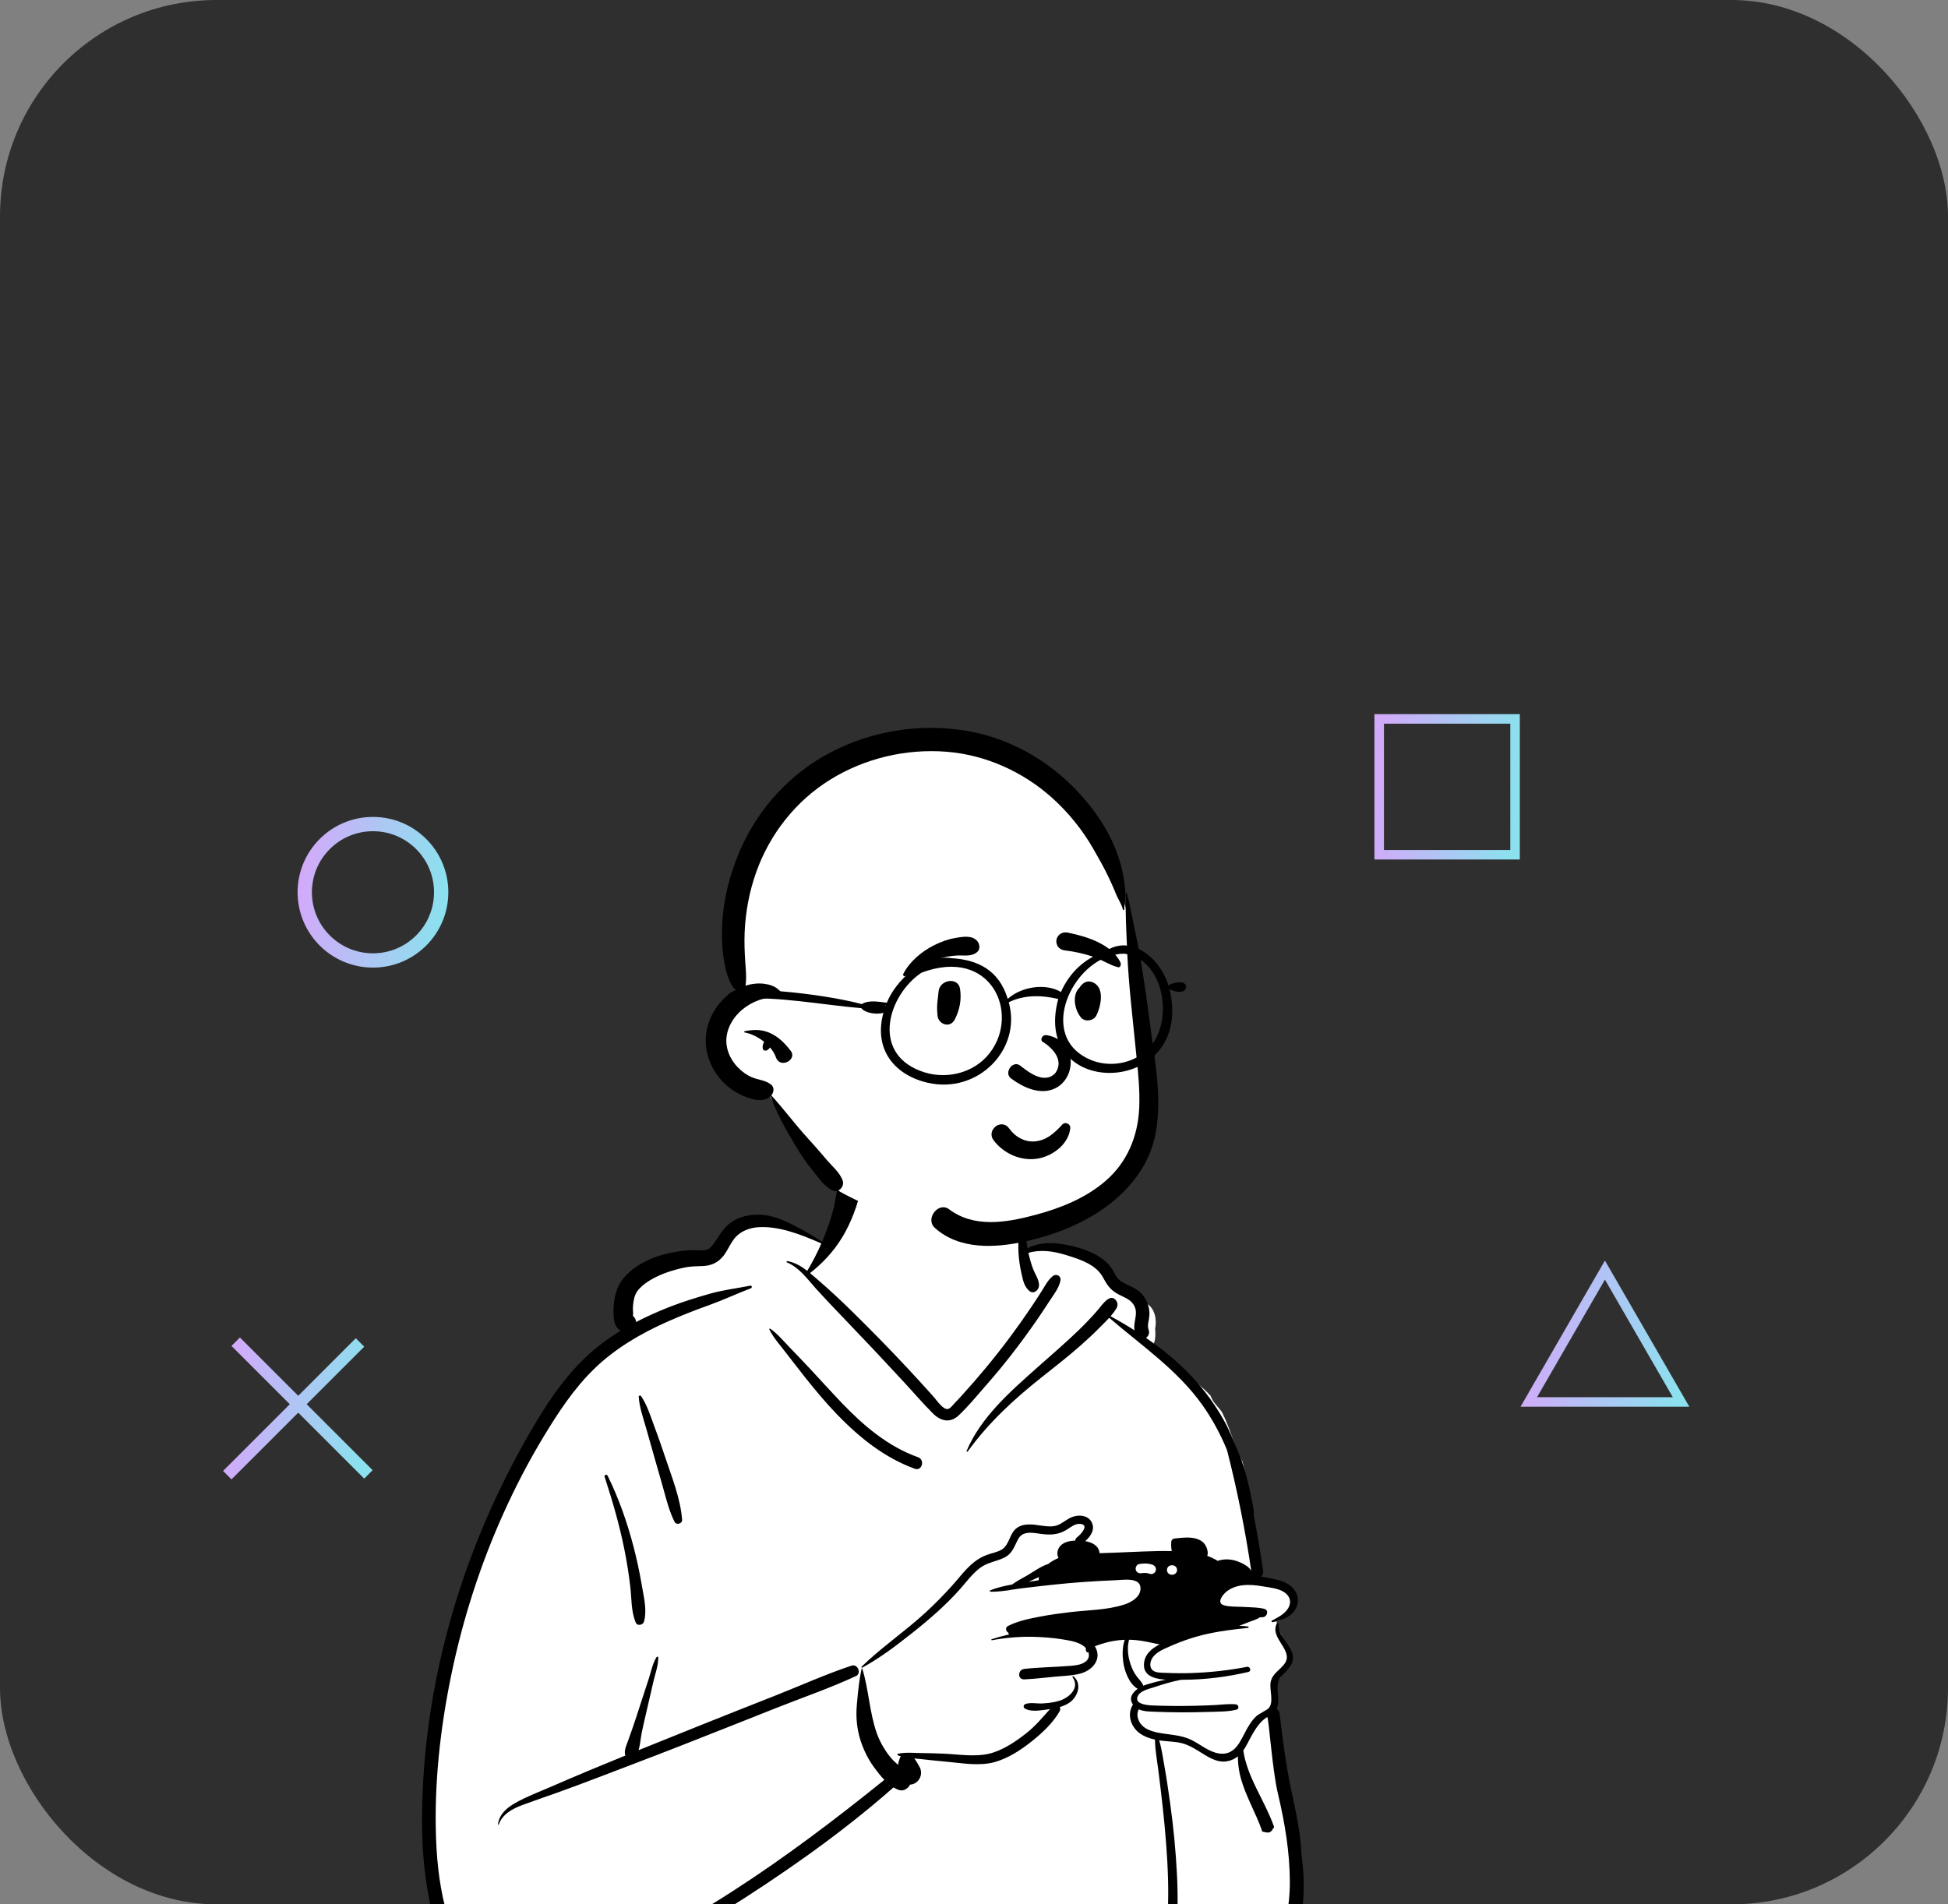 <?xml version="1.0" encoding="UTF-8"?> <svg xmlns="http://www.w3.org/2000/svg" width="360" height="352" viewBox="0 0 360 352" fill="none"><rect x="0" y="0" width="360" height="352" fill="#808080" stroke="none"/><g clip-path="url(#clip0_1012_883)"><rect width="360" height="352" rx="40" fill="#2F2F2F"></rect><path fill-rule="evenodd" clip-rule="evenodd" d="M238.365 306.182C238.365 304.414 235.918 301.276 235.914 299.674C237.971 299.306 239.69 296.518 239.235 294.773C238.432 294.159 236.328 292.95 235.457 292.386C230.155 292.547 232.17 285.168 231.57 281.417C230.966 277.747 230.517 273.909 229.633 270.219C228.063 267.266 227.326 263.955 225.824 261.017C225.154 260.043 224.071 259.15 223.746 258.019C220.462 254.431 215.941 252.28 212.221 249.241C213.665 248.779 213.568 246.83 213.475 245.579C213.811 243.947 213.452 241.9 211.964 240.98C211.461 239.341 209.263 238.769 207.978 239.813C207.134 236.028 203.831 233.731 200.371 232.327C200.374 232.315 200.377 232.305 200.38 232.293C196.89 230.908 192.708 230.217 189.226 230.996C191.064 210.51 175.379 209.757 167.419 211.479C163.347 212.36 157.238 215.101 155.85 218.913C155.067 221.064 152.818 228.004 152.498 230.217C146.42 226.747 139.373 222.172 134.101 229.158C133.045 230.375 131.877 231.279 130.297 231.697C125.365 232.978 118.818 233.021 116.015 238.051C114.339 241.167 115.846 243.22 115.396 246.337C93.193 261.935 74.638 319.397 78.804 346.13C79.807 355.697 84.7 372.631 96.777 370.519C102.937 377.26 206.33 377.26 216.991 370.519C225.767 372.816 234.684 369.261 238.365 360.853C243.038 349.323 238.086 336.871 237.208 325.043C236.675 322.057 235.882 319.687 235.457 316.63C235.281 315.356 235.89 313.236 235.457 312.062C235.662 311.298 238.365 307.951 238.365 306.182Z" fill="white"></path><path fill-rule="evenodd" clip-rule="evenodd" d="M189.492 224.375C189.736 225.421 189.513 226.6 189.554 227.674C189.592 228.7 189.714 229.72 189.892 230.731C191.766 229.744 193.982 229.617 196.118 229.935C198.882 230.346 202.079 231.255 204.245 233.102C204.78 233.558 205.223 234.098 205.594 234.694C206.039 235.408 206.323 236.216 207.029 236.728C208.121 237.52 209.474 237.826 210.524 238.704C211.594 239.599 212.258 240.937 212.399 242.317C212.474 243.052 212.352 243.739 212.213 244.456C212.088 245.101 212.15 245.366 212.319 245.987C212.452 246.474 212.198 247.027 211.784 247.296C212.672 247.906 213.549 248.535 214.411 249.19C219.43 253.001 223.675 257.752 226.617 263.342L226.688 263.48L226.771 263.647C227.488 265.121 229.364 269.43 229.597 270.398C229.764 270.904 229.925 271.412 230.075 271.923C230.471 273.277 230.807 274.648 231.086 276.03L231.161 276.407C231.387 277.568 231.776 278.943 231.713 280.18C232.365 283.558 232.942 286.95 233.435 290.357C233.499 290.803 233.322 291.166 233.046 291.406C233.705 291.512 234.36 291.642 235.008 291.774L235.384 291.853L235.572 291.895C236.921 292.199 238.252 292.642 239.136 293.775C240.088 295.002 240.108 296.577 239.151 297.812C238.339 298.861 237.152 299.359 235.914 299.674C235.669 299.735 235.422 299.792 235.176 299.842C235.01 299.877 234.9 299.65 235.058 299.562L235.32 299.417L235.679 299.22C236.613 298.705 237.582 298.124 238.098 297.196C238.8 295.935 238.245 294.768 237.041 294.128C236.033 293.591 234.787 293.454 233.668 293.27L233.206 293.194C232.036 293.007 230.843 292.886 229.662 293.019C228.629 293.137 227.583 293.489 226.748 294.121L226.671 294.182L226.591 294.249C225.859 294.883 224.807 296.308 226.187 296.719C227.242 297.031 228.528 296.954 229.636 297.014L229.78 297.023C230.708 297.086 231.678 297.086 232.618 297.198C232.954 297.237 233.286 297.292 233.612 297.368C234.544 297.589 234.223 298.83 233.402 298.918C233.201 298.939 232.996 298.95 232.79 298.955C232.253 299.359 231.51 299.543 230.875 299.794C230.267 300.034 229.658 300.272 229.044 300.506C229.573 300.53 230.101 300.574 230.628 300.64C230.798 300.659 230.8 300.889 230.628 300.906C229.361 301.035 228.094 301.175 226.831 301.352C224.876 301.623 222.934 301.986 221.036 302.538C219.649 302.944 218.278 303.427 216.949 303.991L216.547 304.164L216.381 304.237C215.175 304.76 213.614 305.372 212.921 306.524C212.558 307.125 212.399 308.054 212.91 308.629C213.457 309.248 214.602 309.177 215.367 309.207L215.429 309.21C217.05 309.289 218.672 309.3 220.295 309.243C223.696 309.123 227.1 308.751 230.44 308.098C231.056 307.978 231.322 308.902 230.702 309.046C226.762 309.962 222.779 310.464 218.737 310.488L218.294 310.489C216.72 310.79 215.176 311.239 213.644 311.746L213.338 311.848C212.434 312.153 210.89 312.457 210.356 313.355C210.003 313.952 210.127 314.361 210.477 314.638C211.092 315.126 212.403 315.217 213.041 315.241C215.597 315.337 218.155 315.355 220.713 315.3C221.991 315.272 223.269 315.226 224.546 315.161C225.796 315.095 227.13 314.909 228.375 315.029C228.911 315.082 229.09 315.868 228.509 316.015C226.973 316.404 225.251 316.37 223.665 316.42L223.482 316.426C221.779 316.487 220.073 316.513 218.369 316.509C216.906 316.503 215.444 316.474 213.983 316.42L212.692 316.369L212.463 316.358C211.775 316.321 211.072 316.241 210.461 315.958C209.898 316.902 210.319 318.167 211.047 318.915C211.739 319.627 212.738 319.977 213.694 320.195C213.784 320.215 213.873 320.235 213.963 320.252C216.064 320.68 218.205 320.643 220.171 321.609C221.824 322.422 223.338 323.777 225.191 324.098C226.846 324.387 228.05 323.657 228.932 322.306C228.981 322.232 229.029 322.158 229.075 322.083C229.769 320.964 230.269 319.732 231.001 318.635C231.375 318.076 231.796 317.538 232.312 317.101C232.543 316.902 234.164 316.041 234.418 315.783C235.508 314.664 234.542 312.311 234.826 310.908C235.158 309.276 236.593 308.701 237.454 307.436C239.09 305.028 234.603 302.772 235.945 300.139C235.962 300.106 235.984 300.082 236.012 300.067C236.13 300.003 236.318 300.082 236.307 300.237C236.158 302.2 238.029 303.55 238.704 305.25C239.472 307.184 238.245 308.356 236.991 309.647C235.383 311.306 236.515 313.163 236.157 315.161C236.11 315.422 236.035 315.653 235.937 315.86C236.212 316.03 236.424 316.312 236.47 316.707C237.022 321.383 237.614 326.045 238.582 330.657L238.789 331.637L239.066 332.944C239.756 336.213 240.4 339.496 240.522 342.838C240.906 345.658 241.059 348.502 240.831 351.342C240.141 359.985 235.311 369.027 226.536 371.68C224.505 372.294 222.351 372.453 220.267 372.023C219.553 371.877 218.552 371.553 217.654 371.064C217.708 371.64 217.75 372.216 217.768 372.79C218.064 373.12 218.198 373.618 218.029 374.044C217.314 373.808 216.663 373.435 216.078 372.925L215.981 372.839C215.633 371.548 215.532 370.136 215.481 368.776L215.468 368.389C215.455 368.013 215.446 367.644 215.433 367.283C215.359 365.039 215.411 362.79 215.527 360.548L215.612 358.898C215.807 355.048 215.966 351.208 215.859 347.347C215.737 342.905 215.357 338.481 214.88 334.063C214.633 331.784 214.354 329.509 214.068 327.234C213.838 325.403 213.454 323.432 213.447 321.544C211.977 321.229 210.533 320.626 209.629 319.391C208.67 318.082 208.528 316.408 209.38 315.066C208.557 313.939 209.232 312.877 210.25 312.16C208.685 311.284 207.814 308.893 207.582 307.23C207.425 306.089 207.375 304.383 207.862 303.1C207.163 303.124 206.464 303.196 205.765 303.317C204.956 303.459 204.164 303.666 203.382 303.924L202.986 304.055C202.786 304.122 202.561 304.201 202.337 304.293C203.751 306.631 201.935 308.751 199.607 309.357C199.164 309.472 198.711 309.553 198.255 309.619C197.226 309.761 196.175 309.804 195.155 309.899C193.202 310.077 191.239 310.333 189.279 310.416C188.849 310.436 188.571 310.235 188.44 309.955C188.436 309.951 188.434 309.949 188.434 309.944C188.388 309.87 188.357 309.791 188.346 309.708C188.353 309.715 188.362 309.719 188.368 309.724C188.274 309.199 188.589 308.561 189.279 308.485C192.108 308.165 194.976 308.15 197.813 307.916L197.995 307.901C198.886 307.824 199.935 307.683 200.64 307.119C201.296 306.594 201.354 305.912 201.092 305.296C201.088 305.311 201.084 305.329 201.081 305.344C201.062 305.467 200.894 305.462 200.839 305.377C200.675 305.128 200.634 304.883 200.675 304.647C200.478 304.42 200.241 304.219 199.983 304.064C198.84 303.369 197.338 303.179 196.038 302.973C194.616 302.748 193.183 302.645 191.748 302.578C188.923 302.444 186.09 302.674 183.311 303.181C183.195 303.201 183.148 303.039 183.261 303.002C184.344 302.643 185.452 302.342 186.573 302.104C186.546 302.099 186.52 302.095 186.494 302.088C186.396 302.064 186.326 301.944 186.359 301.848C186.363 301.833 186.37 301.817 186.376 301.804C185.9 301.586 185.701 300.852 186.278 300.554C188.075 299.626 190.186 299.206 192.158 298.823C194.052 298.458 195.965 298.203 197.881 297.976C201.121 297.596 204.653 297.604 207.77 296.581L207.898 296.538C209.168 296.1 210.683 295.213 210.772 293.715C210.902 291.448 207.536 292.038 206.134 292.093C202.296 292.239 198.462 292.506 194.642 292.917C193.862 293 193.082 293.085 192.302 293.173C191.108 293.306 189.911 293.446 188.718 293.594C188.052 293.677 187.37 293.787 186.684 293.892C186.47 293.944 186.26 293.981 186.051 294.001C186.035 294.003 186.022 293.999 186.011 293.992C185.013 294.132 184.01 294.239 183.036 294.208C182.925 294.206 182.855 294.031 182.973 293.979C184.231 293.446 185.631 293.131 187.036 292.884C187.905 292.235 188.956 291.715 189.819 291.212C191.003 290.522 192.359 289.506 193.703 289.093C194.308 288.616 194.993 288.234 195.625 287.974C195.444 287.692 195.378 287.301 195.411 286.971C195.531 285.789 196.477 285.128 197.569 284.897C197.908 284.827 198.299 284.775 198.716 284.755C198.724 284.534 198.823 284.318 199.041 284.156L199.106 284.107L199.151 284.071C199.885 283.475 201.34 281.798 199.587 281.676C198.657 281.61 197.87 282.292 197.13 282.753C195.592 283.713 194.105 283.76 192.348 283.522L191.559 283.409L191.428 283.391C190.158 283.225 188.87 283.202 188.161 284.497C187.4 285.883 187.134 287.146 185.6 287.908C184.135 288.636 182.508 288.78 181.162 289.781C179.72 290.852 178.637 292.355 177.457 293.688C174.856 296.625 171.878 299.219 168.811 301.658L168.266 302.09C165.441 304.323 162.526 306.522 159.364 308.242C159.342 308.253 159.32 308.257 159.301 308.257C159.215 308.249 159.152 308.139 159.228 308.065C162.922 304.475 167.243 301.564 171.037 298.07C172.719 296.52 174.32 294.89 175.86 293.199C177.206 291.715 178.399 290.048 179.967 288.785C180.729 288.17 181.553 287.701 182.475 287.373C183.335 287.065 184.301 286.912 185.094 286.44C186.647 285.518 186.496 283.332 188.049 282.34C189.381 281.489 191.003 281.8 192.48 282.002L192.656 282.026C193.613 282.152 194.603 282.259 195.516 281.881C196.42 281.508 197.147 280.808 198.058 280.437C199.327 279.915 201.127 280.039 201.778 281.436C202.401 282.769 201.551 283.975 200.559 284.86C201.911 285.105 203.098 285.758 203.198 287.091C204.19 287.058 205.18 287.023 206.171 286.988C209.625 286.868 213.096 286.636 216.552 286.698C216.473 286.346 216.438 285.983 216.433 285.614C216.431 285.408 216.44 285.203 216.455 284.993C216.481 284.635 216.717 284.418 217.067 284.381L217.848 284.298L218.109 284.272C219.571 284.133 221.206 284.104 222.321 285.072C222.919 285.594 223.402 286.796 223.109 287.598C223.79 287.832 224.439 288.131 225.031 288.509C226.204 288.116 227.436 288.16 228.616 288.57L228.756 288.62C229.594 288.928 230.783 289.512 231.238 290.344C230.132 282.844 228.642 275.409 226.768 268.063C225.572 265.13 224.061 262.326 222.229 259.738C217.613 253.217 210.964 248.733 204.992 243.578C204.465 244.158 203.897 244.71 203.366 245.242L203.141 245.468C202.06 246.563 200.932 247.612 199.779 248.631C197.37 250.762 194.834 252.728 192.317 254.726C187.241 258.754 182.652 263.032 178.835 268.29C178.766 268.385 178.576 268.33 178.629 268.204C181.247 261.976 186.676 257.242 191.608 252.849C194.201 250.539 196.855 248.285 199.348 245.866C200.511 244.738 201.637 243.571 202.699 242.348L202.964 242.041C203.658 241.228 205.285 238.745 206.36 240.536C206.585 240.911 206.575 241.39 206.36 241.766C206.054 242.299 205.667 242.807 205.243 243.296C206.75 244.116 208.226 244.982 209.67 245.899C209.587 245.457 209.608 244.969 209.685 244.48L209.71 244.325L209.815 243.72C209.966 242.827 210.044 241.996 209.477 241.125C208.769 240.036 207.434 239.696 206.37 239.066C205.145 238.341 204.505 237.37 203.848 236.138C202.592 233.78 199.753 232.834 197.313 232.075L197.005 231.98C194.751 231.281 192.312 230.907 190.057 231.578C190.269 232.563 190.546 233.534 190.891 234.479C191.259 235.486 192.1 236.605 192.014 237.692C191.955 238.445 191.053 239.249 190.304 238.674C189.244 237.86 189.032 236.535 188.748 235.272C188.473 234.051 188.297 232.8 188.223 231.551C188.151 230.347 188.207 229.143 188.355 227.948L188.469 227.069L188.497 226.865C188.621 225.978 188.805 225.046 189.304 224.35C189.352 224.283 189.47 224.282 189.492 224.375ZM158.729 219.383C158.745 219.454 158.756 219.524 158.766 219.594C158.839 219.894 158.866 220.181 158.857 220.471C158.862 220.575 158.854 220.679 158.835 220.783C158.796 221.123 158.714 221.472 158.603 221.854C158.367 222.666 158.097 223.469 157.796 224.259C157.199 225.822 156.495 227.314 155.625 228.743C154.053 231.325 152.054 233.469 149.698 235.322C150.145 235.691 150.582 236.075 151.02 236.452C153.137 238.274 155.197 240.179 157.192 242.135C160.735 245.608 164.207 249.145 167.597 252.768C169.269 254.554 170.91 256.364 172.542 258.186L172.596 258.247L172.654 258.316C173.233 259.017 174.392 260.69 175.256 260.421C175.693 260.285 176.152 259.634 176.45 259.323L176.998 258.751C177.18 258.56 177.361 258.368 177.539 258.173C180.727 254.678 183.744 251.05 186.577 247.257C187.959 245.406 189.295 243.52 190.583 241.602C191.245 240.616 191.895 239.621 192.531 238.618C193.147 237.648 193.644 236.605 194.552 235.881C195.217 235.349 196.14 235.836 195.972 236.708C195.708 238.08 194.759 239.24 194.011 240.4C193.26 241.565 192.492 242.719 191.706 243.861C190.194 246.06 188.616 248.212 186.982 250.32C185.575 252.136 184.106 253.906 182.598 255.639L182.186 256.111C180.564 257.961 178.972 259.925 177.18 261.613C175.575 263.125 173.822 262.685 172.36 261.215C170.511 259.357 168.795 257.348 167.015 255.423C163.46 251.575 159.868 247.757 156.238 243.979L155.045 242.735C153.654 241.283 152.268 239.821 150.919 238.332L150.745 238.138C149.206 236.406 147.641 234.237 145.453 233.357C145.295 233.293 145.353 233.068 145.524 233.1C146.924 233.359 148.094 234.065 149.181 234.908C150.159 233.289 151.032 231.583 151.792 229.838L151.304 229.626C147.813 228.117 143.877 226.595 140.129 226.84C138.618 226.938 137.006 227.51 135.963 228.645C135.019 229.673 134.547 231.059 133.68 232.153C132.687 233.407 131.393 233.971 129.803 234.022L129.031 234.045C128.142 234.074 127.29 234.121 126.388 234.317C123.945 234.846 121.37 235.706 119.322 237.174C118.579 237.706 117.811 238.438 117.452 239.245C117.096 240.044 116.993 240.979 116.959 241.841C116.942 242.262 117.068 242.817 116.963 243.219C116.975 243.173 116.98 243.198 116.982 243.246C117.309 243.504 117.532 243.933 117.556 244.361C119.598 243.297 121.712 242.364 123.867 241.522C126.266 240.586 128.74 239.836 131.214 239.125C133.636 238.43 136.171 238.142 138.639 237.647C138.954 237.584 139.063 238.008 138.77 238.121C136.175 239.118 133.665 240.3 131.049 241.238C128.434 242.175 125.838 243.19 123.299 244.318C118.391 246.499 113.65 249.274 109.784 253.04C106.007 256.718 103.094 261.185 100.385 265.677C97.657 270.201 95.222 274.89 93.052 279.706C88.759 289.233 85.539 299.251 83.42 309.483C81.357 319.44 80.204 329.753 80.588 339.931C80.77 344.764 81.361 349.602 82.733 354.251C83.389 356.472 84.21 358.642 85.247 360.714C86.341 362.898 87.814 364.844 88.813 367.066C88.895 367.248 88.927 367.424 88.922 367.587C93.182 371.279 99.849 368.791 104.459 366.587C115.066 361.512 125.477 355.96 135.373 349.587C145.139 343.298 154.394 336.279 163.431 328.994C162.732 328.272 162.116 327.464 161.575 326.732C160.456 325.22 159.615 323.506 159.036 321.719C158.359 319.625 158.149 317.385 158.342 315.198L158.396 314.579C158.58 312.514 158.793 310.418 159.246 308.399C159.25 308.373 159.27 308.362 159.292 308.362C159.314 308.362 159.336 308.376 159.344 308.399C160.565 312.309 160.664 316.511 162.035 320.371C162.588 321.922 163.444 323.421 164.471 324.708C164.915 325.265 165.434 325.748 165.965 326.22C166 325.98 166.048 325.742 166.12 325.508L166.177 325.323C166.248 325.098 166.336 324.848 166.459 324.627C166.286 324.577 166.118 324.522 165.952 324.461C165.821 324.413 165.792 324.201 165.952 324.166C166.387 324.066 166.835 324.016 167.291 323.994C167.363 323.983 167.433 323.981 167.503 323.985C168.357 323.958 169.227 324.02 170.05 324.033C171.477 324.055 172.899 324.081 174.323 324.144C177.049 324.262 180.127 324.785 182.809 324.151C185.247 323.574 187.65 321.948 189.605 320.418C191.313 319.081 192.63 317.493 194.048 315.908C193.946 315.924 193.845 315.939 193.744 315.953L192.83 316.079C191.676 316.233 190.307 316.354 189.391 315.799C189.041 315.587 189.142 315.106 189.498 314.975C190.433 314.632 191.593 314.916 192.589 314.868C193.371 314.831 194.162 314.748 194.933 314.586C195.186 314.534 195.437 314.473 195.686 314.4C197.512 313.874 199.657 312.021 198.207 309.997C198.152 309.921 198.213 309.851 198.288 309.837C198.321 309.831 198.356 309.837 198.384 309.862C200.035 311.229 199.177 313.681 197.615 314.733C197.078 315.095 196.47 315.349 195.841 315.535C195.961 315.755 195.983 316.026 195.839 316.284C194.616 318.465 192.545 320.381 190.605 321.922C188.613 323.504 186.315 324.996 183.845 325.696C180.992 326.5 177.857 325.895 174.963 325.639C173.394 325.501 171.83 325.337 170.264 325.156C169.845 325.108 169.41 325.071 168.969 325.029C169.384 325.576 169.714 326.205 169.93 326.583C170.633 327.811 169.985 329.428 168.621 329.804C168.479 329.844 168.333 329.865 168.189 329.87C167.822 330.606 166.948 331.148 166.14 330.87C165.788 330.75 165.45 330.587 165.124 330.39C160.041 334.857 154.689 339.048 149.185 342.977C138.977 350.263 128.278 356.917 117.183 362.767C114.684 364.084 112.166 365.367 109.627 366.599L107.441 367.653C105.022 368.818 102.546 369.976 99.977 370.699C99.476 370.84 98.951 370.954 98.414 371.041C98.407 371.089 98.405 371.135 98.408 371.179C97.925 371.244 97.504 371.253 97.144 371.209L97.062 371.197C93.912 371.418 90.544 370.648 88.518 368.347C88.18 368.584 87.688 368.611 87.253 368.27C85.068 366.554 83.766 363.943 82.623 361.45C81.464 358.921 80.555 356.285 79.888 353.585C78.554 348.192 78.025 342.63 77.998 337.082C77.897 315.706 83.248 294.143 92.543 274.952C94.9 270.085 97.499 265.308 100.384 260.733C103.261 256.17 106.601 251.93 110.879 248.602C112.11 247.645 113.39 246.771 114.71 245.965C113.824 245.525 113.472 244.408 113.41 243.416C113.272 241.211 113.535 238.672 114.825 236.812C116.634 234.203 119.874 232.594 122.878 231.812C124.446 231.403 126.068 231.165 127.686 231.085C128.52 231.043 129.387 231.181 130.211 231.091C130.937 231.011 131.387 230.577 131.805 230.007C132.876 228.544 133.573 227.01 135.11 225.938C136.686 224.838 138.729 224.417 140.627 224.531C142.84 224.665 144.858 225.536 146.806 226.538C148.565 227.443 150.271 228.444 151.935 229.513C152.24 228.798 152.527 228.078 152.794 227.355C153.312 225.954 153.763 224.508 154.129 223.06C154.499 221.591 154.445 219.652 155.565 218.547C156.538 217.587 158.413 217.964 158.729 219.383ZM234.196 317.384L234.188 317.386C231.923 318.728 230.84 322.083 229.774 323.55C229.861 324.041 229.922 324.542 230.043 325.007C230.318 326.076 230.678 327.136 231.096 328.154C231.83 329.953 232.749 331.666 233.599 333.41C234.283 334.812 234.953 336.24 235.474 337.716C235.417 337.773 235.365 337.84 235.321 337.923C234.755 338.982 234.313 338.774 233.27 338.543L233.269 338.541C232.673 336.714 231.812 334.999 231.039 333.246L230.851 332.818L230.665 332.39C230.019 330.889 229.429 329.376 229.086 327.768C228.867 326.743 228.778 325.689 228.765 324.642C228.199 325.108 227.52 325.442 226.663 325.571C224.831 325.848 223.172 324.7 221.679 323.779L221.343 323.573C220.408 323.004 219.482 322.479 218.404 322.21C217.181 321.904 215.916 321.904 214.673 321.749C214.525 321.729 214.374 321.71 214.223 321.686C214.708 323.292 214.933 325.036 215.222 326.644C215.624 328.899 215.951 331.174 216.266 333.443C216.877 337.839 217.303 342.271 217.519 346.705C217.729 350.998 217.623 355.275 217.468 359.567L217.391 361.66C217.328 363.364 217.277 365.07 217.307 366.774C217.39 366.781 217.473 366.794 217.557 366.814C218.417 367.015 219.005 367.893 219.791 368.284C221.451 369.11 223.457 369.099 225.224 368.682C229.243 367.729 232.585 364.923 234.787 361.495C237.43 357.382 238.4 352.542 238.369 347.699C238.333 342.249 237.451 337.038 236.223 331.777L236.144 331.441C235.11 327.058 234.463 317.426 234.196 317.384ZM121.646 306.388C121.669 307.853 121.073 309.421 120.746 310.846C120.393 312.38 120.042 313.915 119.685 315.449L119.365 316.824C119.098 317.969 118.834 319.115 118.598 320.267C118.404 321.215 118.323 322.463 118.005 323.508C121.786 321.978 125.572 320.464 129.352 318.939C134.01 317.06 138.689 315.233 143.357 313.384C148.007 311.544 152.632 309.451 157.376 307.877C158.506 307.501 159.27 309.304 158.189 309.804C153.37 312.04 148.272 313.791 143.335 315.749L136.194 318.585C129.647 321.183 123.096 323.769 116.513 326.266C112.028 327.967 107.561 329.717 103.048 331.332C100.896 332.101 98.725 332.829 96.584 333.626C94.791 334.295 92.851 335.287 92.187 337.214C92.152 337.315 92.014 337.274 92.03 337.171C92.299 335.304 93.684 334.137 95.245 333.255C97.318 332.08 99.594 331.225 101.782 330.283L102.08 330.154C106.548 328.205 111.052 326.334 115.569 324.495C115.524 324.386 115.498 324.269 115.496 324.146L115.483 324.15C115.401 323.315 115.784 322.57 116.059 321.793L116.849 319.563C117.376 318.078 117.848 316.575 118.334 315.076C118.843 313.51 119.357 311.946 119.869 310.381C120.304 309.056 120.595 307.476 121.338 306.292C121.428 306.149 121.675 306.229 121.646 306.388ZM208.648 303.092L208.592 303.376C208.526 303.709 208.465 304.045 208.449 304.381C208.406 305.262 208.506 306.142 208.74 306.993C208.969 307.834 209.29 308.647 209.747 309.392C210.18 310.093 210.806 310.644 211.206 311.363C211.247 311.439 211.274 311.516 211.285 311.59C211.438 311.527 211.588 311.47 211.735 311.424C212.954 311.037 214.199 310.714 215.461 310.471L215.261 310.458L215.132 310.448C213.022 310.269 211.032 309.579 211.462 307.115C211.705 305.722 212.798 304.788 213.969 304.126L214.116 304.045C214.179 304.009 214.245 303.974 214.308 303.944C213.248 303.765 212.48 303.544 211.18 303.326C210.337 303.184 209.491 303.105 208.648 303.092ZM112.275 272.742C114.349 276.935 115.909 281.393 117.087 285.916C117.655 288.1 118.138 290.306 118.525 292.529L118.653 293.271L118.725 293.674C119.088 295.656 119.548 297.803 119.016 299.736C118.842 300.368 117.793 300.618 117.5 299.935C116.614 297.872 116.739 295.501 116.482 293.293C116.212 290.977 115.844 288.671 115.386 286.385C114.504 281.992 113.268 277.701 111.889 273.443L111.735 272.97C111.618 272.655 112.128 272.447 112.275 272.742ZM192.005 291.499C191.387 291.79 190.769 292.056 190.223 292.323C190.181 292.345 190.138 292.364 190.094 292.386C190.712 292.281 191.332 292.183 191.953 292.091C191.946 291.89 191.966 291.691 192.005 291.499ZM216.194 289.399C216.101 289.429 216.019 289.478 215.948 289.545L215.913 289.58C215.828 289.659 215.767 289.753 215.732 289.861C215.678 289.965 215.652 290.078 215.657 290.198L215.688 290.43C215.73 290.578 215.805 290.707 215.913 290.816L216.09 290.953C216.209 291.022 216.336 291.061 216.472 291.07L216.531 291.072L216.708 291.072C216.809 291.069 216.904 291.044 216.993 290.997C217.086 290.967 217.168 290.918 217.239 290.851L217.274 290.816C217.36 290.737 217.42 290.643 217.455 290.535C217.502 290.445 217.527 290.35 217.53 290.249L217.53 290.198L217.499 289.965C217.463 289.836 217.401 289.721 217.313 289.622L217.274 289.58L217.098 289.443C216.978 289.374 216.851 289.335 216.715 289.326L216.656 289.324H216.531C216.41 289.319 216.298 289.344 216.194 289.399ZM210.511 289.103C210.046 289.189 209.783 289.751 209.901 290.178C210.03 290.651 210.479 290.861 210.93 290.796L210.975 290.789C211.503 290.692 212.021 290.729 212.524 290.915C212.967 291.078 213.481 290.732 213.599 290.304C213.733 289.816 213.433 289.393 212.988 289.229C212.191 288.935 211.336 288.951 210.511 289.103ZM118.479 258.06C119.536 259.61 120.196 261.67 120.847 263.441L120.912 263.617C121.604 265.478 122.272 267.353 122.894 269.239C124.137 273.003 125.757 276.942 126.056 280.918C126.111 281.652 124.989 281.946 124.663 281.296C123.728 279.426 123.225 277.477 122.672 275.472C122.144 273.56 121.594 271.655 121.044 269.749C120.494 267.845 119.963 265.935 119.421 264.028C118.894 262.173 118.161 260.11 118.04 258.179C118.025 257.928 118.358 257.882 118.479 258.06ZM142.335 245.586C143.746 246.566 144.901 247.999 146.095 249.224C147.307 250.468 148.502 251.723 149.686 252.992C151.664 255.114 153.607 257.271 155.613 259.367C159.611 263.544 164.135 267.388 169.653 269.351C170.988 269.826 170.403 271.97 169.065 271.485C163.421 269.438 158.745 265.653 154.62 261.37C152.484 259.153 150.524 256.783 148.613 254.371C147.719 253.243 146.831 252.11 145.956 250.967L145.433 250.28C144.332 248.828 142.986 247.38 142.181 245.74C142.136 245.648 142.235 245.517 142.335 245.586Z" fill="black"></path><path fill-rule="evenodd" clip-rule="evenodd" d="M208.42 169.332C206.443 160.995 202.121 153.236 195.201 146.965C174.378 126.37 136.137 137.549 136.31 168.584C135.563 172.209 135.26 175.936 135.507 179.633C135.609 181.21 136.292 183.412 135.375 184.831C133.307 187.487 132.105 189.445 132.809 192.977C133.397 196.062 135.495 198.247 138.327 199.409C140.026 199.896 141.637 200.958 142.266 202.577C146.046 209.501 148.847 215.26 154.807 219.978C156.345 221.193 172.117 228.479 177.314 228.479C192.529 228.479 211.705 222.966 212.023 205.965C212.078 202.23 211.423 198.453 211.012 194.748C210.012 186.294 210.365 177.533 208.42 169.332Z" fill="white"></path><path fill-rule="evenodd" clip-rule="evenodd" d="M208.078 165.162C208.083 165.059 208.23 165.036 208.259 165.138C208.825 167.145 209.145 169.19 209.587 171.228C210.013 173.192 210.415 175.161 210.75 177.141C211.382 180.88 211.914 184.627 212.409 188.385L212.532 189.325C213.392 195.937 214.813 202.825 213.57 209.476C212.51 215.15 208.956 219.724 204.376 223.077C200.038 226.252 194.78 228.29 189.559 229.448C183.955 230.692 177.313 231.063 172.753 226.952C170.928 225.306 173.416 222.04 175.396 223.525C180.046 227.013 185.961 225.985 191.208 224.597L191.366 224.555C195.971 223.328 200.607 221.468 204.263 218.33C208.304 214.861 210.303 210.047 210.534 204.766C210.663 201.8 210.387 198.836 210.089 195.887L210.055 195.559C209.713 192.187 209.354 188.815 209.023 185.441C208.72 182.365 208.459 179.27 208.322 176.18L208.257 174.621C208.123 171.478 207.943 168.29 208.078 165.162ZM153.546 139.05C161.113 135.109 169.808 133.699 178.229 135.021C186.324 136.293 193.753 140.472 199.306 146.463C202.017 149.389 204.423 152.773 205.961 156.469C206.725 158.306 207.323 160.222 207.641 162.189C207.805 163.201 207.966 164.249 207.997 165.274C208.025 166.224 207.747 167.114 207.78 168.08C207.785 168.231 207.553 168.26 207.518 168.115C207.255 167.039 206.622 166.225 206.224 165.203C205.927 164.439 205.59 163.694 205.247 162.951L204.952 162.315C204.096 160.464 203.073 158.69 202.061 156.922C200.023 153.362 197.408 150.126 194.347 147.395C188.971 142.601 182.075 139.507 174.877 138.949C167.406 138.371 159.828 140.152 153.448 144.098C147.068 148.044 142.244 154.178 139.74 161.241C138.476 164.805 137.778 168.518 137.616 172.294C137.534 174.205 137.61 176.132 137.744 178.04L137.811 178.949C137.889 180.04 137.942 181.127 137.779 182.191C138.93 181.832 140.136 181.684 141.347 181.861C143.146 182.125 144.22 182.863 145.027 184.471C145.069 184.555 144.985 184.639 144.901 184.597C143.855 184.075 142.163 184.35 141.055 184.623C139.902 184.908 138.863 185.404 137.884 186.074C136.071 187.313 134.65 189.232 134.302 191.435C133.965 193.563 134.838 195.717 136.305 197.242C137.059 198.027 137.962 198.706 138.972 199.129C140.198 199.643 141.412 199.627 142.497 200.475C143.167 200.999 143.005 201.896 142.55 202.478C144.839 204.989 146.869 207.735 149.157 210.256C150.218 211.424 151.27 212.593 152.286 213.799L152.666 214.253C153.681 215.478 155.295 216.773 155.759 218.314C156.048 219.272 155.021 220.526 153.984 220.089C152.393 219.419 151.257 217.675 150.182 216.338L150.111 216.251C148.984 214.865 147.983 213.402 147.068 211.868L146.767 211.363C145.112 208.579 143.471 205.691 142.415 202.632C142.346 202.703 142.272 202.769 142.194 202.824C140.674 203.905 138.464 203.074 136.945 202.372C135.512 201.709 134.198 200.711 133.173 199.509C130.946 196.895 129.919 193.51 130.663 190.117C131.293 187.243 133.284 184.448 135.895 182.994C134.69 181.607 134.191 179.736 133.859 177.907C133.435 175.573 133.35 173.18 133.465 170.813C133.695 166.098 134.908 161.45 136.783 157.133C140.138 149.407 146.069 142.945 153.546 139.05ZM137.622 190.603C139.21 190.305 140.69 190.233 142.221 190.905C143.883 191.635 145.052 192.84 146.139 194.251C147.376 195.856 144.206 197.61 143.407 195.479L143.383 195.413C143.169 194.782 142.786 194.172 142.3 193.611C142.155 193.834 141.96 194.031 141.731 194.143C141.454 194.28 141.03 194.185 140.964 193.831C140.89 193.438 140.972 192.962 141.198 192.629L141.229 192.583V192.583C140.127 191.696 138.802 191.048 137.622 190.84C137.504 190.819 137.505 190.625 137.622 190.603Z" fill="black"></path><path fill-rule="evenodd" clip-rule="evenodd" d="M187.346 213.629C185.878 213.03 184.567 212.03 183.61 210.753C183.277 210.309 183.19 209.84 183.26 209.412C183.339 208.929 183.624 208.492 184.013 208.199C184.403 207.905 184.89 207.76 185.362 207.834C185.772 207.899 186.18 208.123 186.503 208.589L186.57 208.682C187.14 209.452 187.882 210.085 188.727 210.492C189.542 210.885 190.454 211.069 191.397 210.962C193.194 210.759 194.432 209.787 195.748 208.467C195.911 208.301 196.074 208.129 196.238 207.954C196.342 207.796 196.485 207.694 196.645 207.641C196.822 207.582 197.023 207.585 197.206 207.649C197.383 207.711 197.542 207.828 197.648 207.984C197.749 208.132 197.806 208.315 197.787 208.526C197.667 209.894 196.952 211.114 195.937 212.073C194.809 213.137 193.314 213.874 191.907 214.132C190.356 214.417 188.777 214.213 187.346 213.629V213.629ZM192.638 192.528C194.288 193.531 196.801 195.87 195.026 198.357C192.938 200.55 189.93 198.036 188.448 196.899C187.074 196.018 185.53 198.284 186.805 199.313C197.514 207.244 201.86 192.791 193.472 191.349C192.549 191.19 192.206 192.218 192.638 192.528ZM173.448 183.302C173.63 181.039 177.076 180.525 177.418 182.764C177.725 184.77 177.364 186.613 176.461 188.419C175.598 190.145 173.428 189.34 173.264 187.768C173.045 185.662 173.335 184.71 173.448 183.302ZM199.675 182.3C200.155 181.671 200.848 181.241 201.679 181.484C204.276 182.243 203.51 185.93 202.599 187.725C202.103 188.699 200.502 188.947 199.778 188.088C198.599 186.689 198.034 183.894 199.533 182.516C199.574 182.445 199.619 182.373 199.675 182.3ZM176.424 173.399L176.834 173.327C178.103 173.108 179.68 172.897 180.578 173.917C181.054 174.458 181.218 175.464 180.578 175.982C179.452 176.893 178.208 176.54 176.86 176.617C175.748 176.681 174.68 176.865 173.609 177.171C171.261 177.843 169.347 179.069 167.341 180.415C167.078 180.591 166.809 180.255 166.935 180.008C168.093 177.739 170.337 175.876 172.584 174.739C173.784 174.133 175.097 173.63 176.424 173.399ZM197.308 172.383L197.622 172.447C201.038 173.161 205.476 174.588 207.094 177.945C207.155 178.419 207.09 178.521 207.037 178.587L207.019 178.61C206.976 178.666 206.941 178.745 206.735 178.809C206.678 178.796 206.621 178.781 206.562 178.766C205.821 178.572 205.234 178.304 204.666 178.026L204.051 177.722C203.336 177.372 202.615 177.034 201.852 176.785C200.222 176.253 198.545 175.878 196.842 175.678C196.473 175.635 196.118 175.51 195.838 175.297C195.572 175.094 195.368 174.814 195.276 174.441C195.155 173.958 195.19 173.592 195.449 173.157C195.644 172.83 195.922 172.603 196.242 172.473C196.568 172.34 196.939 172.309 197.308 172.383Z" fill="black"></path><path fill-rule="evenodd" clip-rule="evenodd" d="M212.187 193.859C209.535 196.601 205.108 197.387 201.579 195.917C192.519 192.13 196.954 180.319 203.941 177.147C204.814 176.929 205.98 176.413 207.043 176.296C207.139 176.249 207.348 176.385 207.602 176.256C215.307 177.117 217.061 189.081 212.187 193.859M182.965 194.561C179.99 198.508 174.46 199.725 169.942 197.891C161.016 194.374 164.182 183.9 170.289 179.794C183.19 174.945 188.517 187.284 182.965 194.561M163.616 185.816C163.607 185.812 163.599 185.81 163.59 185.806C163.638 185.785 163.685 185.765 163.732 185.744C163.717 185.784 163.7 185.823 163.685 185.863C163.662 185.847 163.642 185.829 163.616 185.816M218.328 181.55C217.6 181.551 216.548 181.671 215.945 182.177C214.458 177.161 208.971 172.519 204.198 175.904C200.44 177.113 197.651 179.794 196.066 183.359C193.208 181.659 188.715 182.385 186.236 184.634C184.613 179.269 180.619 177.39 175.865 177.113C170.675 176.262 165.503 181.304 163.889 185.348C162.547 185.196 160.542 184.768 159.28 185.597C151.087 183.447 136.763 182.262 135.097 183.457C133.91 183.912 133.259 186.715 134.917 186.866C136.362 186.661 134.748 184.813 136.204 184.611C143.964 184.13 151.497 185.693 159.175 186.349C159.86 187.271 162.075 187.58 163.256 187.209C161.395 194.07 165.413 198.738 171.432 200.136C180.752 202.278 188.861 193.937 186.423 185.262C189.247 183.857 192.494 183.917 195.57 184.657C190.431 203.579 220.894 202.73 216.136 182.825C219.302 184.4 219.99 181.868 218.328 181.55" fill="black"></path><circle cx="68.926" cy="164.926" r="12.605" stroke="url(#paint0_linear_1012_883)" stroke-width="2.643"></circle><path d="M282.526 259.136L296.598 234.762L310.67 259.136H282.526Z" stroke="url(#paint1_linear_1012_883)" stroke-width="1.762"></path><rect x="254.881" y="132.881" width="25.11" height="25.11" stroke="url(#paint2_linear_1012_883)" stroke-width="1.762"></rect><path d="M42 272.669L66.529 248.14M43.557 248L68.086 272.529" stroke="url(#paint3_linear_1012_883)" stroke-width="2.203"></path></g><defs><linearGradient id="paint0_linear_1012_883" x1="55.957" y1="157.914" x2="82.792" y2="160.279" gradientUnits="userSpaceOnUse"><stop stop-color="#D2AAFA"></stop><stop offset="1" stop-color="#8BE1EE"></stop></linearGradient><linearGradient id="paint1_linear_1012_883" x1="282.072" y1="239.707" x2="312.052" y2="242.758" gradientUnits="userSpaceOnUse"><stop stop-color="#D2AAFA"></stop><stop offset="1" stop-color="#8BE1EE"></stop></linearGradient><linearGradient id="paint2_linear_1012_883" x1="254.923" y1="138.671" x2="280.813" y2="140.952" gradientUnits="userSpaceOnUse"><stop stop-color="#D2AAFA"></stop><stop offset="1" stop-color="#8BE1EE"></stop></linearGradient><linearGradient id="paint3_linear_1012_883" x1="42.896" y1="254.124" x2="68.007" y2="256.464" gradientUnits="userSpaceOnUse"><stop stop-color="#D2AAFA"></stop><stop offset="1" stop-color="#8BE1EE"></stop></linearGradient><clipPath id="clip0_1012_883"><rect width="360" height="352" rx="40" fill="white"></rect></clipPath></defs></svg> 